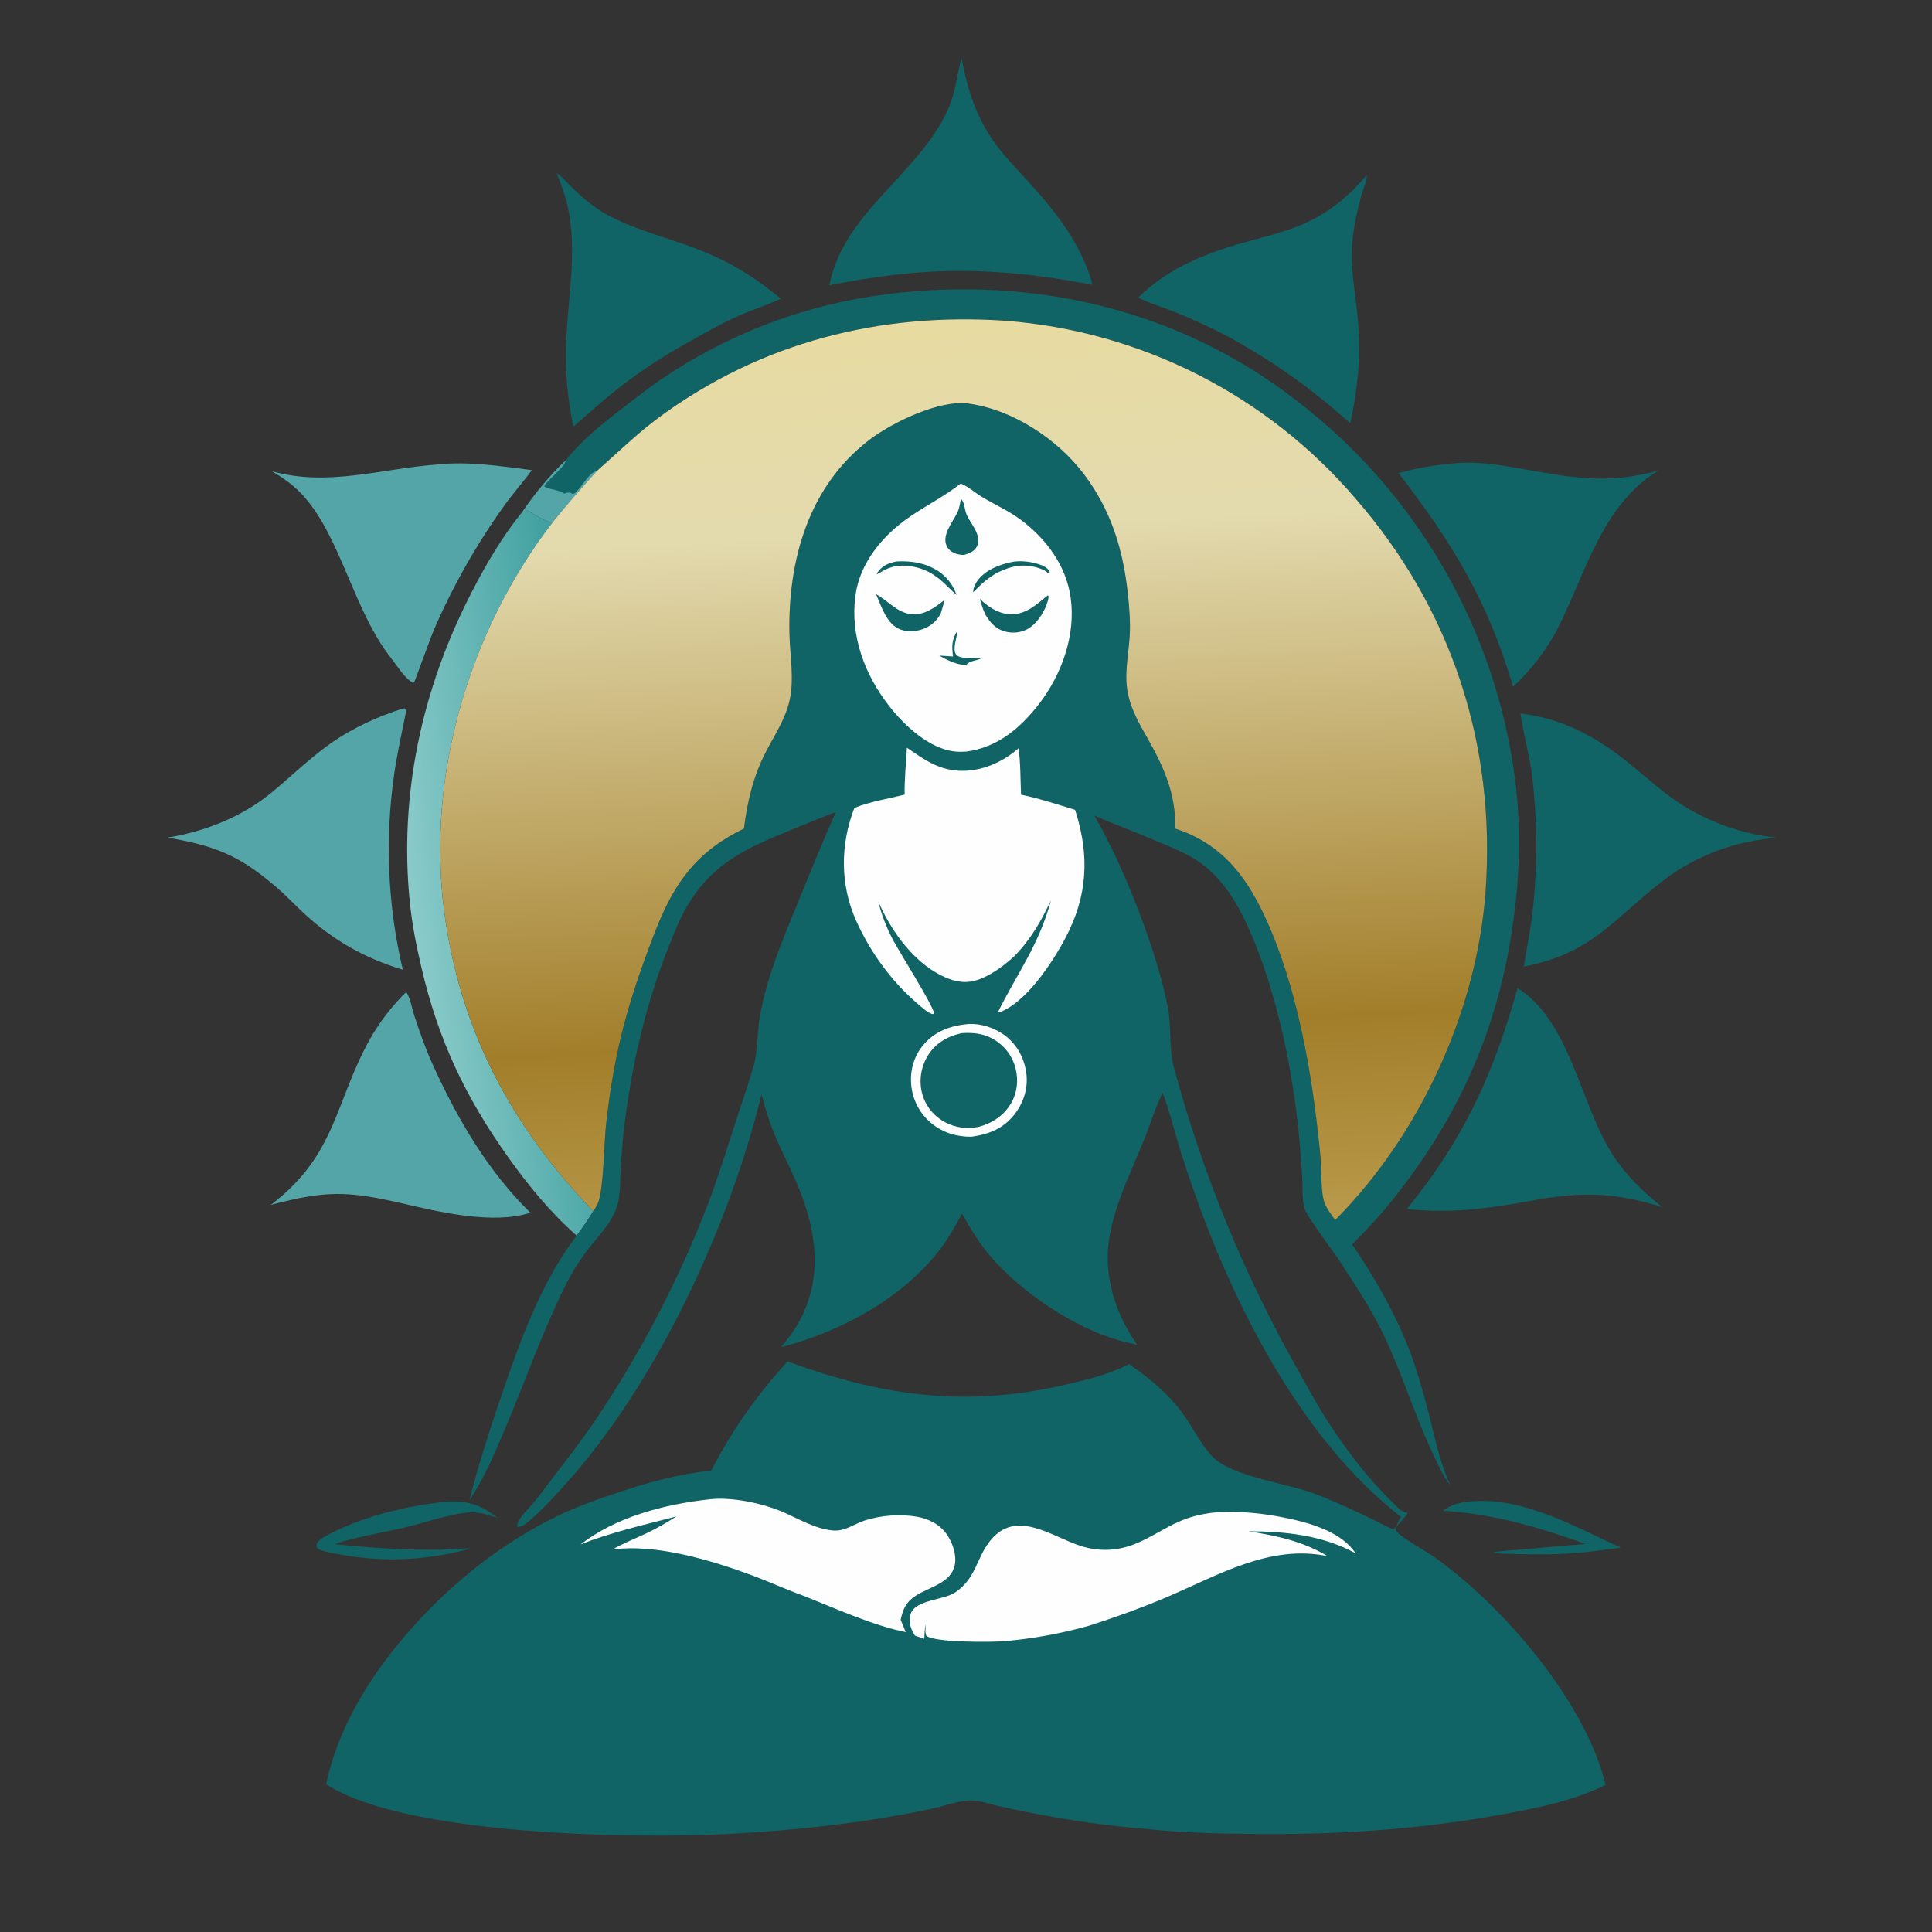 <?xml version="1.0" encoding="UTF-8"?> <svg xmlns="http://www.w3.org/2000/svg" width="1024" height="1024" viewBox="0 0 1024 1024" fill="none"><rect x="0" y="0" width="1024" height="1024" fill="#333333" stroke="none"/><path d="M780.03 795.699C808.007 793.59 834.559 809.182 859.131 820.29C851.39 821.17 843.732 822.448 835.953 823.074C822.606 824.149 809.239 823.903 795.875 823.428C794.306 823.36 792.864 823.436 791.39 822.849C796.492 821.791 801.916 821.734 807.104 821.251C818.203 820.15 829.313 819.179 840.435 818.337C815.484 809.406 791.234 802.335 764.688 800.727C769.932 797.129 773.825 796.273 780.03 795.699Z" fill="#106466"></path><path d="M234.255 796.184L234.944 796.109C246.7 794.9 254.533 797.145 263.7 804.533C259.04 803.069 254.035 801.307 249.088 801.58C239.209 802.124 224.698 807.195 214.749 809.544C202.4 812.459 189.345 814.388 177.306 818.408C196.191 820.391 214.758 821.628 233.759 821.37C239.066 820.965 244.423 820.774 249.742 820.597C246.991 821.384 244.22 822.093 241.429 822.724C238.638 823.355 235.831 823.907 233.009 824.379C230.186 824.851 227.353 825.242 224.509 825.554C221.664 825.866 218.813 826.097 215.956 826.248C213.099 826.398 210.239 826.468 207.377 826.457C204.516 826.445 201.657 826.353 198.801 826.18C195.944 826.007 193.095 825.753 190.254 825.419C187.412 825.085 184.582 824.671 181.763 824.177C177.94 823.487 173.644 822.928 170.022 821.544C168.688 821.034 168.192 820.746 167.62 819.447C167.753 818.612 167.895 818.106 168.403 817.403C169.959 815.251 173.508 813.677 175.817 812.492C193.234 803.551 214.828 798.382 234.255 796.184Z" fill="#106466"></path><path d="M215.203 525.863C217.124 527.53 218.568 535.171 219.476 537.958C222.462 547.126 225.782 556.45 229.79 565.216C242.738 593.533 258.708 620.81 281.09 642.759C261.169 649.24 232.205 642.235 212.182 637.569C183.583 631.062 172.241 631.107 143.607 638.581C178.403 612.04 177.326 584.35 196.143 550.626C197.438 548.356 198.809 546.133 200.257 543.957C201.705 541.782 203.226 539.659 204.82 537.588C206.414 535.517 208.077 533.503 209.81 531.547C211.542 529.591 213.34 527.696 215.203 525.863Z" fill="#54A5A8"></path><path d="M804.359 523.713C832.31 541.359 837.415 584.796 854.529 611.696C861.794 623.115 870.532 631.252 880.887 639.742C858.67 632.856 842.701 631.614 819.613 635.002C793.364 639.699 772.571 643.652 745.678 640.811C775.947 603.704 791.456 569.434 804.359 523.713Z" fill="#106466"></path><path d="M295.094 91.757C297.775 93.396 300.229 96.526 302.521 98.764C308.737 104.832 315.212 110.453 322.982 114.48C334.512 120.455 347.016 124.258 359.292 128.343C381.333 135.676 395.671 143.461 413.857 158.305C406.855 161.611 399.34 163.986 392.222 167.065C383.337 170.909 374.957 175.655 366.557 180.441C359.056 184.481 351.759 188.86 344.666 193.579C337.573 198.298 330.714 203.337 324.089 208.694C317.172 214.282 310.629 220.368 303.86 226.142C300.961 211.652 299.516 197.771 299.994 182.987C300.78 158.645 306.258 133.425 300.859 109.261C299.508 103.214 297.316 97.52 295.094 91.757Z" fill="#106466"></path><path d="M724.314 92.905C724.692 95.576 722.191 101.042 721.459 103.794C719.225 112.191 717.22 121.219 716.62 129.896C715.804 141.68 718.056 153.512 719.27 165.203C721.523 186.899 720.123 203.084 715.714 224.354C694.226 205.35 677.514 193.465 652.713 179.332C642.778 174.037 632.581 169.311 622.12 165.153C615.874 162.646 609.259 160.778 603.266 157.709C620.532 140.766 641.674 133.222 664.509 127.12C674.764 124.379 684.968 121.7 694.531 116.963C706.12 111.222 716.066 102.797 724.314 92.905Z" fill="#106466"></path><path d="M276.785 271.374L277.777 271.546L279.307 270.543C282.074 271.871 290.252 277.288 292.841 276.916C248.711 334.23 226.007 410.725 235.41 482.818C243.571 545.397 270.773 596.792 314.464 641.942C311.714 646.436 308.785 650.689 305.602 654.885C291.811 642.684 280.15 628.498 269.487 613.544C246.608 581.456 232.266 551.08 223.332 512.64C220.698 501.307 218.433 490.122 217.248 478.536C211.386 421.194 223.65 365.102 249.914 314.035C257.574 299.14 266.175 284.393 276.785 271.374Z" fill="url(#paint0_linear_73_55)"></path><path d="M231.756 246.204C248.126 244.378 265.635 247.109 281.856 249.174C277.503 255.366 272.273 261.003 267.848 267.185C264.075 272.415 260.447 277.744 256.964 283.172C253.481 288.6 250.149 294.118 246.967 299.728C243.785 305.338 240.758 311.03 237.886 316.804C235.015 322.578 232.303 328.427 229.75 334.35C228.304 337.714 219.908 361.159 219.519 361.555C219.339 361.739 219.06 361.788 218.831 361.904C214.519 359.508 210.61 353.073 207.554 349.167C187.031 323.371 180.641 283.705 159.72 261.658C155.114 256.804 149.858 253.204 144.156 249.761C173.724 258.121 202.221 248.353 231.756 246.204Z" fill="#54A5A8"></path><path d="M769.327 245.706C780.108 244.416 791.514 245.88 802.148 247.716C829.62 252.461 851.167 257.577 879.151 249.228C848.539 268.052 840.553 304.027 825.11 334.073C819.241 345.139 811.126 355.488 801.97 364.012C788.446 318.119 769.992 288.183 741.291 250.729C745.878 249.472 750.513 248.424 755.196 247.585C759.878 246.747 764.588 246.12 769.327 245.706Z" fill="#106466"></path><path d="M509.621 30.36C512.235 45.017 516.094 58.177 524.019 70.98C529.395 79.666 536.755 87.283 543.641 94.784C554.546 106.663 565.237 119.234 572.43 133.781C575.031 139.042 577.752 145.202 578.937 150.964C555.523 146.366 532.418 143.607 508.526 143.582C485.233 143.579 462.311 146.665 439.521 151.212C447.317 112.352 486.079 93.057 502.016 58.932C506.236 49.896 507.128 40.858 509.381 31.347L509.621 30.36Z" fill="#106466"></path><path d="M213.742 375.463L214.686 375.521C215.6 376.651 214.646 379.872 214.363 381.298C212.422 391.072 210.23 400.912 208.864 410.785C208.251 415.071 207.739 419.369 207.327 423.679C206.915 427.99 206.604 432.307 206.394 436.632C206.184 440.957 206.075 445.284 206.066 449.613C206.058 453.943 206.151 458.271 206.345 462.596C206.539 466.921 206.834 471.24 207.229 475.552C207.624 479.863 208.12 484.163 208.717 488.452C209.313 492.741 210.009 497.013 210.805 501.269C211.601 505.525 212.496 509.76 213.489 513.974C193.627 507.933 177.356 498.868 161.968 484.889C156.26 479.704 151.11 474 145.149 469.084C125.878 452.854 113.415 448.231 88.812 443.952C108.61 440.743 128.187 432.982 143.756 420.215C154.252 411.608 163.981 401.994 175.075 394.142C186.854 385.805 200.03 379.855 213.742 375.463Z" fill="#54A5A8"></path><path d="M805.896 378.137C829.941 381.196 847.595 391.379 865.959 406.636C873.134 412.597 880.171 418.838 887.841 424.166C903.207 434.839 922.905 442.211 941.541 443.933C920.893 445.974 902.928 451.897 885.739 463.601C856.665 484.596 846.266 504.873 807.683 512.308C809.084 503.179 810.949 494.169 812.097 484.987C812.83 478.785 813.376 472.568 813.735 466.334C814.095 460.099 814.268 453.859 814.254 447.615C814.241 441.371 814.04 435.132 813.652 428.9C813.265 422.667 812.691 416.452 811.931 410.254C810.522 399.558 807.486 389.205 805.959 378.601L805.896 378.137Z" fill="#106466"></path><path d="M299.888 243.964C308.44 232.964 320.609 223.528 331.62 215.07C337.677 210.417 343.724 205.57 350.054 201.298C352.285 199.777 354.537 198.289 356.811 196.834C359.086 195.379 361.381 193.959 363.698 192.572C366.015 191.186 368.351 189.834 370.708 188.517C373.065 187.2 375.441 185.918 377.836 184.671C380.231 183.424 382.643 182.214 385.074 181.039C387.505 179.864 389.952 178.725 392.417 177.623C394.882 176.52 397.362 175.455 399.858 174.426C402.354 173.397 404.865 172.405 407.39 171.451C409.916 170.496 412.455 169.58 415.008 168.701C417.561 167.822 420.126 166.981 422.703 166.178C425.281 165.375 427.87 164.611 430.471 163.885C433.071 163.159 435.681 162.472 438.302 161.823C440.923 161.174 443.553 160.565 446.192 159.994C448.831 159.423 451.477 158.892 454.132 158.4C456.787 157.908 459.448 157.455 462.116 157.042C464.784 156.629 467.458 156.256 470.137 155.922C547.617 146.185 624.994 163.941 687.114 212.276C689.093 213.789 691.052 215.326 692.993 216.887C694.934 218.448 696.854 220.032 698.755 221.641C700.656 223.25 702.537 224.882 704.398 226.537C706.259 228.192 708.1 229.871 709.919 231.572C711.738 233.273 713.535 234.996 715.312 236.741C717.089 238.486 718.843 240.254 720.576 242.043C722.309 243.832 724.019 245.642 725.707 247.473C727.395 249.304 729.06 251.156 730.702 253.029C732.344 254.902 733.962 256.794 735.557 258.707C737.152 260.62 738.724 262.552 740.271 264.504C741.818 266.455 743.341 268.426 744.839 270.415C746.338 272.404 747.811 274.412 749.26 276.438C750.709 278.464 752.132 280.507 753.53 282.568C754.928 284.629 756.3 286.708 757.647 288.803C758.994 290.898 760.314 293.009 761.608 295.137C762.902 297.265 764.17 299.409 765.411 301.568C766.652 303.727 767.866 305.902 769.053 308.091C770.24 310.28 771.4 312.484 772.533 314.702C773.666 316.92 774.771 319.152 775.848 321.397C776.925 323.643 777.975 325.902 778.996 328.173C780.017 330.444 781.01 332.728 781.975 335.024C782.94 337.32 783.876 339.628 784.783 341.947C785.691 344.266 786.57 346.597 787.42 348.938C788.269 351.279 789.09 353.63 789.882 355.991C790.673 358.352 791.435 360.723 792.168 363.104C792.901 365.484 793.605 367.873 794.278 370.271C794.951 372.668 795.595 375.074 796.209 377.488C796.823 379.901 797.407 382.322 797.961 384.751C798.515 387.179 799.039 389.613 799.533 392.054C800.027 394.495 800.49 396.942 800.923 399.395C801.356 401.848 801.759 404.305 802.131 406.768C802.503 409.23 802.845 411.697 803.156 414.168C806.259 439.445 805.494 464.336 801.919 489.491C794.152 544.143 774.279 589.754 740.246 633.227C732.898 642.612 725.13 651.199 716.637 659.557C728.296 676.487 739.249 695.775 746.731 714.917C750.388 724.272 753.2 734.23 755.881 743.904C759.854 758.238 762.317 773.631 768.703 787.098C765.07 782.995 762.765 777.325 760.384 772.417C748.34 747.604 741.109 720.16 727.459 696.196C721.767 686.202 715.48 676.63 709.149 667.037C705.88 662.083 692.344 644.443 691.3 640.206C690.083 635.263 690.465 629.098 690.19 623.958C689.75 616.215 689.152 608.485 688.395 600.767C685.153 567.957 677.471 530.331 665.061 499.664C658.175 482.645 649.335 465.351 633.284 455.355C627.888 451.996 621.993 449.582 616.159 447.107C604.166 442.02 592.003 437.368 580.004 432.292C595.387 458.567 613.014 503.542 618.882 533.421C620.989 544.153 619.401 555.123 622.144 565.677C624.045 572.732 626.057 579.755 628.18 586.746C630.303 593.737 632.537 600.693 634.881 607.613C637.226 614.533 639.679 621.414 642.242 628.256C644.805 635.098 647.476 641.898 650.255 648.655C653.034 655.412 655.919 662.124 658.911 668.79C661.903 675.455 665 682.072 668.202 688.639C671.405 695.206 674.71 701.721 678.119 708.183C681.528 714.646 685.039 721.052 688.652 727.403C693.69 736.279 698.472 745.351 704.073 753.889C714.048 769.097 725.013 783.732 738.187 796.34C740.026 798.101 742.613 801.327 745.16 801.729C745.472 801.778 745.788 801.807 746.102 801.847C745.285 803.907 741.229 807.598 739.649 809.839L742.447 803.908C690.87 763.725 655.457 695.014 633.853 634.223C630.682 625.469 627.725 616.644 624.98 607.747C622.148 598.261 619.732 588.521 616.231 579.26C612.452 586.577 609.973 595.096 606.911 602.777C600.071 619.935 591.489 636.421 588.187 654.777C584.458 675.509 590.827 695.672 602.673 712.729C599.483 712.014 596.269 711.329 593.125 710.434C569.058 703.587 541.17 684.861 524.888 665.786C518.94 658.818 514.331 651.173 509.881 643.213C508.204 646.394 506.453 649.534 504.628 652.633C486.021 684.223 448.795 705.01 413.951 714.035C417.333 709.949 420.577 705.825 423.182 701.187C436.37 677.701 432.863 652.479 422.917 628.581C418.855 618.819 413.816 609.462 409.867 599.653C407.284 593.238 405.46 586.658 403.623 580.004C386.582 649.916 348.045 733.114 299.69 786.637C293.685 793.284 287.509 800.122 280.682 805.942C278.929 807.436 276.69 809.474 274.303 809.297C273.943 807.944 274.496 806.796 275.166 805.638C277.048 802.383 280.163 799.587 282.591 796.706C285.549 793.197 288.278 789.464 291.055 785.809C299.226 775.06 307.722 764.336 315.285 753.153C321.332 744.181 327.123 735.046 332.657 725.749C338.191 716.451 343.459 707.005 348.462 697.412C353.465 687.819 358.195 678.092 362.652 668.233C367.109 658.374 371.285 648.397 375.181 638.303C380.684 623.86 385.25 609.088 390.003 594.388C393.082 584.865 396.384 575.404 399.198 565.797C401.342 558.48 401.238 551.729 401.994 544.275C402.624 538.068 403.991 531.903 405.582 525.878C409.778 509.992 416.107 495.05 422.285 479.87C429.021 463.317 435.745 446.818 442.971 430.468C435.848 432.969 428.846 436.009 421.861 438.877C407.518 444.767 393.089 450.201 381.04 460.24C374.356 465.809 369.124 472.112 364.619 479.551C360.432 486.464 357.548 493.98 354.545 501.453C342.584 531.218 335.392 562.213 331.225 593.984C330.101 602.551 329.499 611.299 328.973 619.922C328.6 626.025 328.918 632.941 327.179 638.829C324.322 648.505 316.466 655.644 310.594 663.498C306.643 668.873 303.152 674.532 300.12 680.475C287.421 705.702 278.3 732.466 267.221 758.394C261.884 770.885 256.486 783.859 248.826 795.124C253.324 777.256 259.014 759.504 264.948 742.073C275.209 711.935 286.242 680.516 305.602 654.885C308.785 650.689 311.714 646.436 314.464 641.942C315.577 640.252 316.71 638.571 317.307 636.618C319.996 627.827 320.068 606.397 321.239 595.87C325.086 561.293 331.118 537.177 343.022 504.863C348.679 489.507 354.251 474.7 364.736 461.797C372.813 451.859 382.821 444.705 394.299 439.182C396.169 424.738 399.079 411.939 405.764 398.851C410.359 389.854 416.152 381.468 418.451 371.483C421.12 359.889 418.643 347.397 418.417 335.624C417.67 296.71 428.6 257.747 460.745 233.153C472.704 224.003 497.799 211.82 513.16 213.879C536.642 217.027 560.401 232.638 574.512 251.335C588.795 270.261 595.16 290.962 597.74 314.249C598.592 321.947 599.231 329.963 598.722 337.692C597.997 348.699 595.5 358.272 598.197 369.267C600.053 376.837 603.736 383.447 607.569 390.156C616.688 406.115 623.256 420.384 622.905 439.199C644.418 446.107 657.528 460.347 667.646 480.191C685.485 515.179 694.069 560.832 698.477 599.65C699.15 605.575 699.83 611.504 700.183 617.459C700.546 623.583 700.135 630.672 701.706 636.61C702.516 639.672 705.791 644.011 707.64 646.686C752.563 601.555 782.936 535.619 787.412 472.07C792.856 394.779 769.4 322.69 718.34 264.101C716.893 262.412 715.426 260.74 713.938 259.087C712.45 257.433 710.942 255.798 709.413 254.182C707.885 252.565 706.337 250.968 704.77 249.39C703.203 247.812 701.616 246.253 700.01 244.714C698.404 243.175 696.78 241.655 695.137 240.156C693.494 238.657 691.832 237.178 690.153 235.719C688.473 234.26 686.776 232.823 685.061 231.406C683.346 229.989 681.614 228.594 679.865 227.219C678.116 225.845 676.351 224.493 674.568 223.162C672.786 221.831 670.988 220.522 669.173 219.235C667.358 217.948 665.528 216.684 663.682 215.443C661.837 214.202 659.976 212.983 658.101 211.787C656.225 210.591 654.335 209.418 652.431 208.269C650.526 207.12 648.608 205.994 646.676 204.891C644.744 203.789 642.799 202.711 640.84 201.656C638.881 200.601 636.91 199.571 634.926 198.565C632.942 197.559 630.946 196.578 628.938 195.621C626.93 194.664 624.911 193.731 622.88 192.824C620.849 191.917 618.807 191.035 616.755 190.178C614.702 189.321 612.639 188.489 610.566 187.683C608.493 186.876 606.41 186.095 604.318 185.34C602.225 184.585 600.124 183.855 598.014 183.152C595.904 182.449 593.786 181.771 591.659 181.119C589.532 180.468 587.397 179.843 585.255 179.244C583.113 178.645 580.964 178.072 578.807 177.526C576.651 176.98 574.488 176.46 572.319 175.967C570.15 175.474 567.975 175.007 565.795 174.568C563.614 174.129 561.429 173.716 559.238 173.33C557.047 172.944 554.852 172.585 552.653 172.253C550.453 171.922 548.25 171.617 546.043 171.339C543.836 171.062 541.626 170.811 539.413 170.587C537.2 170.364 534.984 170.168 532.766 169.999C466.409 165.527 403.513 181.349 349.574 221.012C337.593 229.822 327.48 239.868 316.347 249.614C308.281 258.563 300.362 267.497 292.841 276.916C290.252 277.288 282.074 271.871 279.307 270.543L277.777 271.546L276.785 271.374C283.414 261.641 291.289 252.023 299.888 243.964Z" fill="#106466"></path><path d="M276.785 271.374C283.414 261.641 291.289 252.023 299.888 243.964C299.796 244.25 299.713 244.54 299.611 244.823C298.321 248.427 288.908 255.532 288.518 257.955C291.88 259.686 296.009 259.459 299.105 261.613C299.367 261.519 299.629 261.422 299.893 261.332C302.528 260.429 302.843 261.912 303.91 261.708C306.645 261.185 312.058 249.967 316.347 249.614C308.281 258.563 300.362 267.497 292.841 276.916C290.252 277.288 282.074 271.871 279.307 270.543L277.777 271.546L276.785 271.374Z" fill="#54A5A8"></path><path d="M513.446 542.708C519.942 542.444 526.666 544.61 531.965 548.334C538.519 552.939 542.544 560.022 543.83 567.858C545.13 575.784 542.962 583.565 538.219 589.957C532.31 597.921 524.535 601.128 514.976 602.476C507.328 602.589 499.874 600.434 493.904 595.55C493.515 595.235 493.135 594.911 492.762 594.577C492.389 594.243 492.025 593.9 491.67 593.548C491.315 593.196 490.969 592.835 490.632 592.465C490.295 592.096 489.967 591.718 489.649 591.332C489.331 590.946 489.023 590.552 488.724 590.15C488.426 589.749 488.138 589.34 487.86 588.924C487.583 588.508 487.316 588.085 487.059 587.655C486.802 587.226 486.557 586.79 486.323 586.348C486.088 585.907 485.865 585.459 485.653 585.006C485.441 584.553 485.241 584.094 485.052 583.631C484.863 583.168 484.686 582.7 484.521 582.228C484.355 581.756 484.201 581.28 484.06 580.8C483.919 580.321 483.79 579.838 483.673 579.351C483.556 578.865 483.451 578.375 483.358 577.884C483.266 577.393 483.186 576.899 483.118 576.403C483.051 575.908 482.996 575.411 482.953 574.912C482.271 567.279 484.393 559.759 489.38 553.849C495.686 546.375 503.985 543.574 513.446 542.708Z" fill="#FEFEFE"></path><path d="M509.604 547.582C515.556 547.225 520.724 547.589 526.093 550.535C526.469 550.741 526.84 550.956 527.205 551.181C527.57 551.405 527.928 551.64 528.281 551.884C528.634 552.127 528.981 552.379 529.32 552.641C529.66 552.902 529.993 553.172 530.318 553.451C530.644 553.729 530.962 554.016 531.273 554.312C531.584 554.607 531.888 554.91 532.183 555.221C532.478 555.532 532.765 555.85 533.044 556.176C533.323 556.502 533.593 556.834 533.854 557.174C534.115 557.514 534.368 557.86 534.611 558.213C534.855 558.565 535.089 558.924 535.314 559.29C535.539 559.654 535.755 560.025 535.96 560.401C536.166 560.777 536.362 561.158 536.548 561.545C536.734 561.931 536.91 562.321 537.076 562.717C537.242 563.112 537.397 563.511 537.542 563.915C537.687 564.318 537.822 564.725 537.946 565.136C538.07 565.546 538.183 565.96 538.286 566.376C539.881 572.667 539.112 579.369 535.757 584.961C531.833 591.501 525.645 595.476 518.392 597.341C512.284 598.365 506.604 597.81 501.062 594.87C500.689 594.675 500.321 594.471 499.958 594.258C499.595 594.044 499.238 593.822 498.887 593.591C498.536 593.359 498.19 593.118 497.851 592.869C497.512 592.619 497.18 592.361 496.855 592.095C496.529 591.828 496.21 591.553 495.899 591.27C495.588 590.987 495.284 590.696 494.987 590.398C494.69 590.099 494.402 589.793 494.121 589.48C493.84 589.166 493.568 588.846 493.303 588.518C493.039 588.19 492.783 587.856 492.536 587.516C492.289 587.175 492.051 586.828 491.822 586.475C491.593 586.122 491.373 585.763 491.162 585.399C490.951 585.035 490.75 584.665 490.558 584.291C490.366 583.916 490.184 583.537 490.012 583.153C489.84 582.769 489.678 582.38 489.526 581.988C489.373 581.596 489.231 581.2 489.099 580.8C488.968 580.4 488.846 579.998 488.735 579.592C488.627 579.172 488.53 578.75 488.443 578.326C488.356 577.901 488.28 577.474 488.215 577.046C488.15 576.617 488.095 576.187 488.052 575.757C488.008 575.325 487.975 574.893 487.952 574.461C487.93 574.028 487.919 573.595 487.918 573.162C487.917 572.728 487.928 572.295 487.949 571.862C487.97 571.429 488.001 570.997 488.044 570.566C488.087 570.134 488.14 569.705 488.204 569.277C488.268 568.848 488.343 568.421 488.428 567.996C488.514 567.571 488.61 567.149 488.716 566.729C488.823 566.309 488.94 565.892 489.067 565.478C489.194 565.064 489.332 564.653 489.48 564.246C489.628 563.838 489.786 563.435 489.954 563.035C490.122 562.635 490.3 562.24 490.488 561.85C490.676 561.46 490.874 561.074 491.081 560.694C491.288 560.313 491.504 559.938 491.73 559.568C495.867 552.778 502.095 549.362 509.604 547.582Z" fill="#106466"></path><path d="M509.168 256.338C512.537 257.381 517.109 261.378 520.257 263.279C527.212 267.477 534.436 270.591 541.023 275.495C554.505 285.534 565.02 299.708 567.451 316.626C570.284 336.342 562.859 357.201 550.967 372.768C541.058 385.741 528.721 396.206 512.12 398.358C510.136 398.488 507.992 398.522 506.016 398.301C492.371 396.779 479.301 384.465 471.262 374.177C458.278 357.562 450.572 337.073 453.377 315.748C455.687 298.185 468.053 283.542 482.292 273.836C491.219 267.751 500.563 263.013 509.168 256.338Z" fill="#FEFEFE"></path><path d="M507.33 334.398C507.419 337.677 504.699 343.869 506.655 346.748C508.702 349.76 516.689 348.406 519.95 348.67L519.991 348.946C517.801 350.163 514.626 350.15 512.798 351.751C512.569 351.952 512.357 352.172 512.137 352.382C507.551 352.668 501.718 349.729 497.851 347.469L505.132 347.94C504.416 342.478 504.402 339.286 507.33 334.398Z" fill="#106466"></path><path d="M537.43 297.647C541.676 297.203 545.78 297.607 549.864 298.828C552.06 299.485 555.066 300.505 556.097 302.748C556.434 303.481 556.336 303.299 556.097 304.084C555.734 303.832 555.36 303.596 555.007 303.33C553.768 302.395 552.849 301.903 551.383 301.382C543.004 298.404 536.379 299.768 528.624 303.512C523.521 306.361 519.867 309.744 515.812 313.917C515.7 312.142 516.678 309.854 517.649 308.386C521.856 302.028 530.275 298.93 537.43 297.647Z" fill="#106466"></path><path d="M474.986 297.59C481.396 297.217 487.845 297.912 493.7 300.691C500.325 303.836 504.562 308.561 507.04 315.395C504.193 312.933 501.616 310.108 498.763 307.608C495.203 304.609 491.494 302.383 487.019 301.064C480.711 299.205 474.078 299.106 468.236 302.456L464.882 304.347L464.69 304.001C467.306 299.96 470.409 298.607 474.986 297.59Z" fill="#106466"></path><path d="M464.361 314.94C470.523 318.283 475.33 324.587 482.683 325.479C489.767 326.338 495.475 322.015 500.704 317.903C500.088 320.362 499.334 322.781 498.605 325.208C496.811 328.388 494.579 330.791 491.304 332.479C487.1 334.646 481.672 335.289 477.184 333.63C470.043 330.989 467.115 321.4 464.361 314.94Z" fill="#106466"></path><path d="M555.41 315.494C555.895 316.264 555.811 316.436 555.634 317.306C554.471 323.017 550.15 330.056 545.157 333.079C541.476 335.307 536.909 335.822 532.767 334.733C527.756 333.415 524.785 330 522.257 325.723C520.959 323.011 520.157 320.288 519.348 317.403C523.488 321.482 528.587 324.931 534.527 325.49C543.234 326.309 549.2 320.545 555.41 315.494Z" fill="#106466"></path><path d="M509.297 264.353C511.288 266.2 511.238 270.154 512.266 272.613C513.801 276.288 516.628 279.302 517.915 283.138C518.628 285.262 518.907 287.681 517.758 289.705C516.261 292.344 513.664 293.347 510.896 294.137C510.157 294.106 509.425 294.055 508.692 293.944C506.23 293.568 503.637 292.391 502.245 290.23C498.399 284.26 504.943 276.807 507.452 271.59C508.509 269.39 508.854 266.739 509.297 264.353Z" fill="#106466"></path><path d="M480.692 396.31C489.617 402.379 496.868 407.847 508.099 408.499C519.629 409.168 531.343 404.167 539.84 396.569C540.976 404.588 540.796 413.091 541.177 421.192C550.872 423.201 560.322 426.355 569.791 429.211L570.096 430.157C577.578 453.814 576.388 475.051 564.707 497.143C557.819 510.169 543.339 532.335 528.721 536.856C539.2 515.647 550.623 501.079 557.017 477.25C551.645 488.4 546.539 497.604 537.824 506.576C532.834 511.21 527.224 515.467 520.987 518.284C514.737 521.107 508.917 521.148 502.547 518.642C485.367 511.884 472.666 494.217 465.546 477.889C467.142 484.738 469.895 491.548 473.107 497.79C476.151 503.708 495.007 533.585 495.064 537.133L494.413 537.524C494.203 537.458 493.99 537.398 493.782 537.326C491.063 536.375 488.089 533.475 485.928 531.617C472.267 519.872 461.181 504.468 453.803 488.04C445.218 468.923 445.31 447.755 452.821 428.242C461.142 424.83 470.742 423.39 479.472 421.149C479.315 412.922 480.25 404.535 480.692 396.31Z" fill="#FEFEFE"></path><path d="M316.347 249.614C327.48 239.868 337.593 229.822 349.574 221.012C403.513 181.349 466.409 165.527 532.766 169.999C534.984 170.168 537.2 170.364 539.413 170.587C541.626 170.811 543.836 171.062 546.043 171.339C548.25 171.617 550.453 171.922 552.653 172.253C554.852 172.585 557.047 172.944 559.238 173.33C561.429 173.716 563.614 174.129 565.795 174.568C567.975 175.007 570.15 175.474 572.319 175.967C574.488 176.46 576.651 176.98 578.807 177.526C580.964 178.072 583.113 178.645 585.255 179.244C587.397 179.843 589.532 180.468 591.659 181.119C593.786 181.771 595.904 182.449 598.014 183.152C600.124 183.855 602.225 184.585 604.318 185.34C606.41 186.095 608.493 186.876 610.566 187.682C612.639 188.489 614.702 189.321 616.754 190.178C618.807 191.035 620.849 191.917 622.88 192.824C624.911 193.731 626.93 194.664 628.938 195.621C630.946 196.578 632.942 197.559 634.926 198.565C636.91 199.571 638.881 200.601 640.84 201.656C642.799 202.711 644.744 203.789 646.676 204.891C648.608 205.994 650.526 207.12 652.431 208.269C654.335 209.418 656.225 210.591 658.101 211.787C659.976 212.983 661.837 214.202 663.682 215.443C665.528 216.684 667.358 217.948 669.173 219.235C670.987 220.522 672.785 221.831 674.568 223.162C676.351 224.493 678.116 225.845 679.865 227.219C681.614 228.594 683.346 229.989 685.061 231.406C686.776 232.823 688.473 234.26 690.153 235.719C691.832 237.178 693.494 238.657 695.137 240.156C696.78 241.655 698.404 243.175 700.01 244.714C701.616 246.253 703.203 247.812 704.77 249.39C706.337 250.968 707.885 252.565 709.413 254.182C710.942 255.798 712.45 257.433 713.938 259.087C715.426 260.74 716.893 262.412 718.34 264.101C769.4 322.69 792.856 394.779 787.412 472.07C782.936 535.619 752.563 601.555 707.64 646.686C705.791 644.011 702.516 639.672 701.706 636.61C700.135 630.672 700.546 623.583 700.183 617.459C699.83 611.504 699.15 605.575 698.477 599.65C694.069 560.832 685.485 515.179 667.646 480.191C657.528 460.347 644.418 446.107 622.905 439.199C623.256 420.384 616.688 406.115 607.569 390.156C603.736 383.447 600.053 376.837 598.197 369.267C595.5 358.272 597.997 348.699 598.722 337.692C599.231 329.963 598.592 321.947 597.74 314.249C595.16 290.962 588.795 270.261 574.512 251.335C560.401 232.638 536.642 217.027 513.16 213.879C497.799 211.82 472.704 224.003 460.745 233.153C428.6 257.747 417.67 296.71 418.417 335.624C418.643 347.397 421.12 359.889 418.451 371.483C416.152 381.468 410.359 389.854 405.764 398.851C399.079 411.939 396.169 424.738 394.299 439.182C382.821 444.705 372.813 451.859 364.736 461.797C354.251 474.7 348.679 489.507 343.022 504.863C331.118 537.177 325.086 561.293 321.239 595.87C320.068 606.397 319.996 627.827 317.307 636.618C316.71 638.571 315.577 640.252 314.464 641.942C270.773 596.792 243.571 545.397 235.41 482.818C226.007 410.725 248.711 334.23 292.841 276.916C300.362 267.497 308.281 258.563 316.347 249.614Z" fill="url(#paint1_linear_73_55)"></path><path d="M417.369 721.541C421.075 722.932 424.804 724.258 428.556 725.52C474.779 740.966 516.005 745.081 563.92 734.1C576.012 731.329 587.293 728.608 598.485 723.024C610.468 731.4 621.176 740.252 629.269 752.639C633.583 759.243 637.363 766.727 642.963 772.364C653.245 782.715 682.215 786.12 697.177 791.833C707.126 795.632 716.961 800.266 726.597 804.798C730.585 806.674 734.502 809.131 738.661 810.565L739.756 809.269C739.787 810.398 739.812 811.231 740.623 812.101C744.016 815.74 755.567 821.979 760.404 825.408C796.682 851.125 840.672 902.343 850.963 946.051C834.183 954.446 814.31 958.357 796.006 961.697C751.888 969.749 708.472 972.538 663.688 972.025C645.709 971.819 627.517 971.408 609.621 969.591C588.487 967.911 567.523 965.004 546.729 960.871C540.643 959.7 534.575 958.443 528.524 957.1C524.467 956.164 519.827 954.426 515.684 954.266C508.731 953.997 500.386 957.26 493.529 958.725C458.347 966.242 421.561 970.187 385.66 972.03C335.269 974.618 214.717 972.812 172.881 945.704C178.356 919.077 192.765 893.977 209.766 872.928C233.15 843.975 263.409 818.586 297.191 802.679C307.228 797.953 317.729 794.329 328.239 790.825C344.447 785.422 359.924 781.248 376.971 779.408C388.519 757.214 400.662 740.243 417.369 721.541Z" fill="#106466"></path><path d="M375.788 794.702C387.44 793.179 404.515 796.811 415.227 801.516C423.548 805.17 432.265 810.394 441.497 811.185C447.823 811.726 452.445 807.858 458.153 805.951C466.548 803.146 477.247 802.345 485.963 803.887C492.471 805.038 498.364 808.082 502.119 813.668C504.969 817.906 507.109 824.435 506.048 829.502C504.013 839.222 492.435 841.12 485.345 845.758C480.145 849.159 478.663 852.744 477.375 858.515C478.211 860.711 479.16 862.869 480.068 865.036C462.809 861.63 442.381 852.327 425.872 845.794C416.873 842.567 408.116 838.515 399.147 835.161C377.732 827.154 347.425 817.987 324.553 821.321C330.392 817.882 336.743 815.474 342.852 812.567C348.294 809.977 353.396 806.978 358.475 803.756C343.38 807.652 321.495 812.771 307.686 818.651C326.222 803.989 352.5 797.244 375.788 794.702Z" fill="#FEFEFE"></path><path d="M643.353 801.697C656.409 800.585 670.027 802.088 682.82 804.803C695.1 807.41 711.25 812.165 718.468 823.255C700.903 813.689 681.399 811.637 661.694 811.595C676.428 813.916 690.727 816.923 703.634 824.795C673.01 818.355 645.306 835.115 618.124 846.634C604.701 852.323 591.271 857.14 577.407 861.62C570.084 863.681 562.682 865.398 555.199 866.77C547.716 868.142 540.186 869.164 532.608 869.836C526.388 870.393 495.489 870.742 490.988 866.985C490.148 865.175 490.603 862.932 490.75 860.99C489.992 863.399 490.038 866.073 489.885 868.583C488.203 868.081 486.555 867.47 484.902 866.882C483.657 864.873 482.649 862.854 482.281 860.493C482.011 858.762 482.056 857.006 482.667 855.349C485.507 847.656 500.335 848.298 506.765 843.696C517.551 835.978 517.471 825.802 524.816 816.612C538.582 799.388 557.617 814.617 572.952 819.431C578.721 821.242 584.62 821.875 590.631 821.165C603.689 819.624 612.858 811.947 624.391 806.711C630.574 803.904 636.632 802.456 643.353 801.697Z" fill="#FEFEFE"></path><defs><linearGradient id="paint0_linear_73_55" x1="312.02" y1="459.19" x2="216.866" y2="470.169" gradientUnits="userSpaceOnUse"><stop stop-color="#3FA09F"></stop><stop offset="1" stop-color="#8ACBCA"></stop></linearGradient><linearGradient id="paint1_linear_73_55" x1="540.204" y1="-127.066" x2="617.071" y2="1400.28" gradientUnits="userSpaceOnUse"><stop stop-color="#F3DF80"></stop><stop offset="0.265" stop-color="#E3DAAE"></stop><stop offset="0.44" stop-color="#A27E2A"></stop><stop offset="0.71" stop-color="#F9EBA8"></stop><stop offset="1" stop-color="#EEAD2F"></stop></linearGradient></defs></svg> 